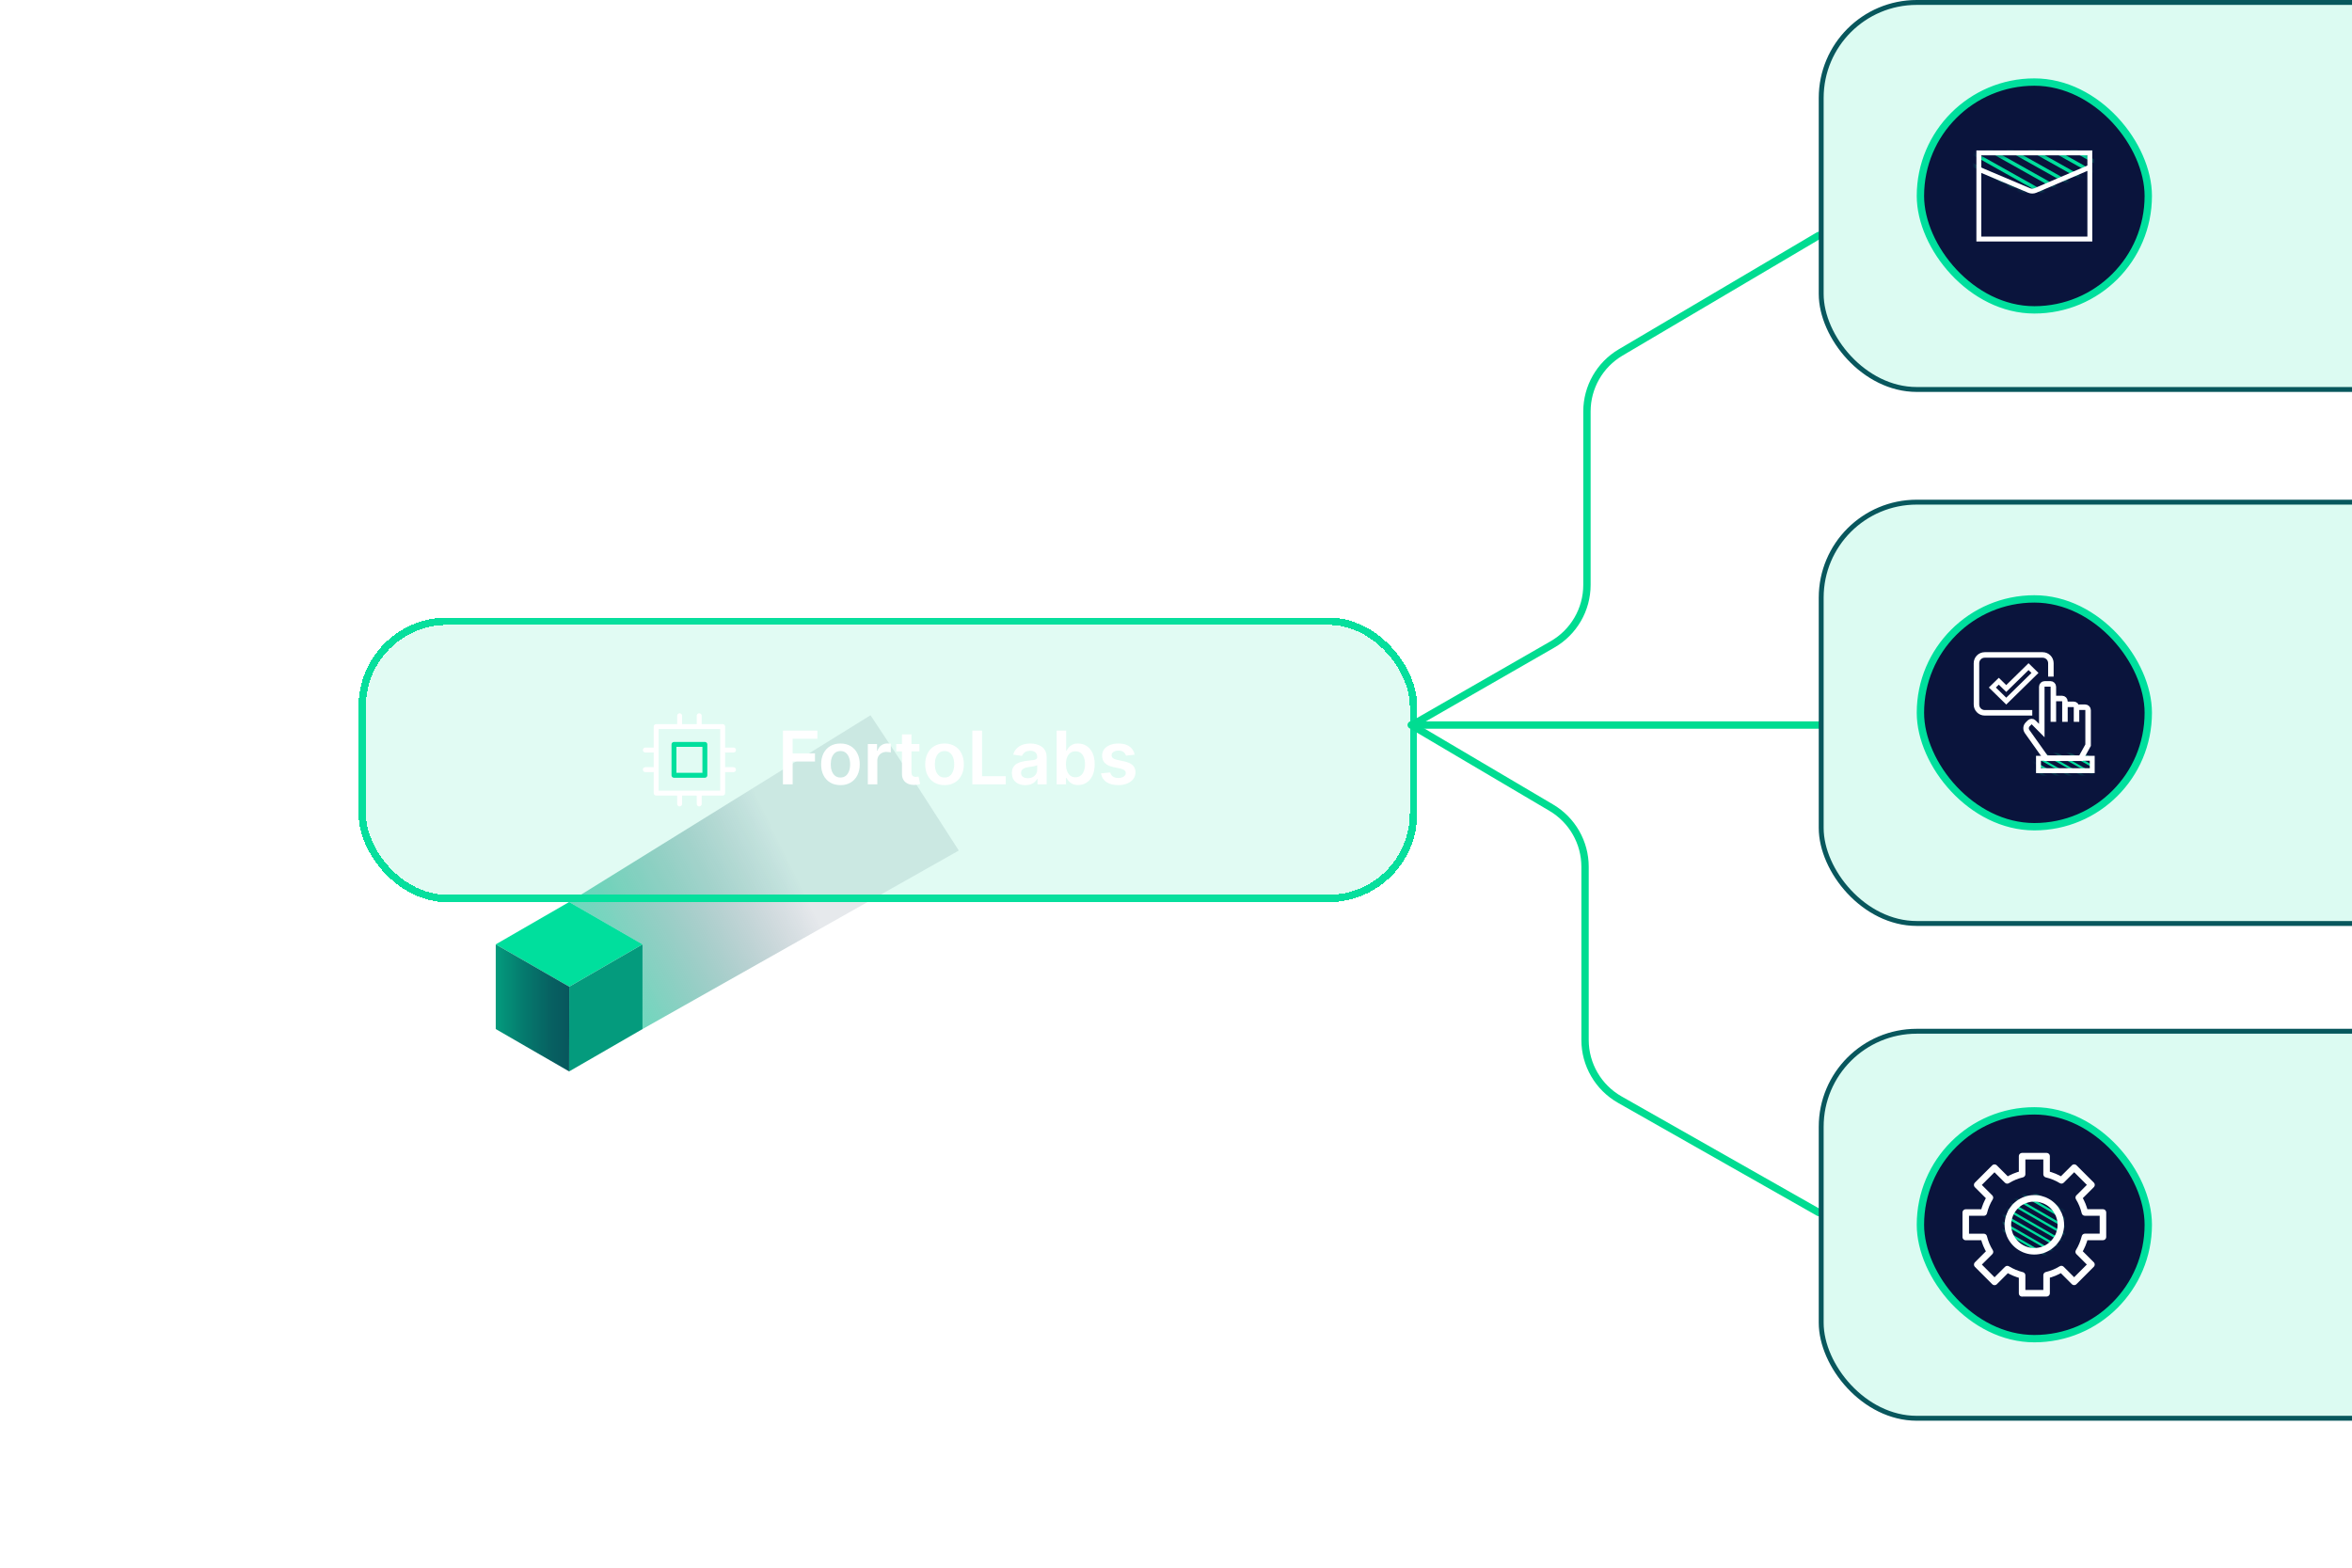 <svg xmlns="http://www.w3.org/2000/svg" width="480" height="320" viewBox="0 0 480 320" fill="none"><g clip-path="url(#clip0_5760_7255)"><path d="M131.126 192.766L116.173 201.408L101.173 192.766L116.15 184.119L131.126 192.766Z" fill="#00DF9D"></path><path d="M131.126 192.766V210.054L116.15 218.701L116.173 201.408L131.126 192.766Z" fill="#049B7D"></path><path d="M116.172 201.408L116.149 218.701L101.173 210.054V192.766L116.172 201.408Z" fill="url(#paint0_linear_5760_7255)"></path><path d="M131.127 192.77L131.118 210.059L195.672 173.614L186.559 159.454L177.656 146L116.147 184.125L131.127 192.77Z" fill="url(#paint1_linear_5760_7255)"></path><g filter="url(#filter0_dd_5760_7255)" data-figma-bg-blur-radius="10.861"><rect x="73.173" y="117" width="216.051" height="58.102" rx="18.102" fill="#06DF9D" fill-opacity="0.12" shape-rendering="crispEdges"></rect><rect x="73.927" y="117.754" width="214.542" height="56.593" rx="17.348" stroke="#06DF9D" stroke-width="1.508" shape-rendering="crispEdges"></rect><rect x="133.91" y="139.263" width="13.576" height="13.576" stroke="white" stroke-linejoin="round"></rect><path d="M133.698 144.051L131.698 144.051" stroke="white" stroke-linecap="round" stroke-linejoin="round"></path><path d="M133.698 148.051L131.698 148.051" stroke="white" stroke-linecap="round" stroke-linejoin="round"></path><path d="M149.698 144.051H147.698" stroke="white" stroke-linecap="round" stroke-linejoin="round"></path><path d="M149.698 148.051H147.698" stroke="white" stroke-linecap="round" stroke-linejoin="round"></path><path d="M138.698 153.051L138.698 155.051" stroke="white" stroke-linecap="round" stroke-linejoin="round"></path><path d="M142.698 153.051L142.698 155.051" stroke="white" stroke-linecap="round" stroke-linejoin="round"></path><path d="M138.698 137.051L138.698 139.051" stroke="white" stroke-linecap="round" stroke-linejoin="round"></path><path d="M142.698 137.051L142.698 139.051" stroke="white" stroke-linecap="round" stroke-linejoin="round"></path><rect x="137.547" y="142.899" width="6.303" height="6.303" stroke="#00DF9D" stroke-linejoin="round"></rect><path d="M159.78 151.051V140.08H166.808V141.746H161.768V144.724H166.326V146.39H161.768V151.051H159.78ZM171.518 151.211C170.715 151.211 170.018 151.035 169.429 150.681C168.84 150.328 168.383 149.833 168.058 149.197C167.737 148.562 167.576 147.819 167.576 146.969C167.576 146.119 167.737 145.374 168.058 144.735C168.383 144.096 168.84 143.599 169.429 143.246C170.018 142.892 170.715 142.716 171.518 142.716C172.322 142.716 173.018 142.892 173.608 143.246C174.197 143.599 174.652 144.096 174.974 144.735C175.299 145.374 175.461 146.119 175.461 146.969C175.461 147.819 175.299 148.562 174.974 149.197C174.652 149.833 174.197 150.328 173.608 150.681C173.018 151.035 172.322 151.211 171.518 151.211ZM171.529 149.658C171.965 149.658 172.329 149.538 172.622 149.299C172.915 149.056 173.133 148.731 173.275 148.324C173.422 147.917 173.495 147.464 173.495 146.964C173.495 146.46 173.422 146.005 173.275 145.598C173.133 145.187 172.915 144.86 172.622 144.617C172.329 144.374 171.965 144.253 171.529 144.253C171.083 144.253 170.711 144.374 170.415 144.617C170.122 144.86 169.902 145.187 169.756 145.598C169.613 146.005 169.542 146.46 169.542 146.964C169.542 147.464 169.613 147.917 169.756 148.324C169.902 148.731 170.122 149.056 170.415 149.299C170.711 149.538 171.083 149.658 171.529 149.658ZM177.107 151.051V142.823H178.987V144.194H179.073C179.223 143.719 179.48 143.353 179.844 143.096C180.212 142.835 180.632 142.705 181.103 142.705C181.21 142.705 181.33 142.71 181.462 142.721C181.598 142.728 181.71 142.741 181.799 142.758V144.542C181.717 144.514 181.587 144.489 181.408 144.467C181.233 144.442 181.064 144.43 180.899 144.43C180.546 144.43 180.228 144.507 179.946 144.66C179.667 144.81 179.448 145.019 179.287 145.287C179.126 145.555 179.046 145.864 179.046 146.214V151.051H177.107ZM187.638 142.823V144.323H182.908V142.823H187.638ZM184.076 140.851H186.015V148.576C186.015 148.837 186.055 149.037 186.133 149.176C186.215 149.312 186.322 149.404 186.454 149.454C186.587 149.504 186.733 149.529 186.894 149.529C187.015 149.529 187.126 149.521 187.226 149.503C187.329 149.485 187.408 149.469 187.462 149.454L187.788 150.97C187.685 151.006 187.537 151.045 187.344 151.088C187.154 151.131 186.922 151.156 186.647 151.163C186.162 151.178 185.724 151.104 185.335 150.944C184.946 150.779 184.637 150.526 184.408 150.183C184.183 149.84 184.073 149.412 184.076 148.897V140.851ZM192.761 151.211C191.957 151.211 191.261 151.035 190.672 150.681C190.082 150.328 189.625 149.833 189.3 149.197C188.979 148.562 188.818 147.819 188.818 146.969C188.818 146.119 188.979 145.374 189.3 144.735C189.625 144.096 190.082 143.599 190.672 143.246C191.261 142.892 191.957 142.716 192.761 142.716C193.564 142.716 194.261 142.892 194.85 143.246C195.439 143.599 195.895 144.096 196.216 144.735C196.541 145.374 196.703 146.119 196.703 146.969C196.703 147.819 196.541 148.562 196.216 149.197C195.895 149.833 195.439 150.328 194.85 150.681C194.261 151.035 193.564 151.211 192.761 151.211ZM192.772 149.658C193.207 149.658 193.571 149.538 193.864 149.299C194.157 149.056 194.375 148.731 194.518 148.324C194.664 147.917 194.737 147.464 194.737 146.964C194.737 146.46 194.664 146.005 194.518 145.598C194.375 145.187 194.157 144.86 193.864 144.617C193.571 144.374 193.207 144.253 192.772 144.253C192.325 144.253 191.954 144.374 191.657 144.617C191.364 144.86 191.145 145.187 190.998 145.598C190.856 146.005 190.784 146.46 190.784 146.964C190.784 147.464 190.856 147.917 190.998 148.324C191.145 148.731 191.364 149.056 191.657 149.299C191.954 149.538 192.325 149.658 192.772 149.658ZM198.435 151.051V140.08H200.422V149.385H205.254V151.051H198.435ZM209.261 151.217C208.74 151.217 208.27 151.124 207.852 150.938C207.438 150.749 207.109 150.47 206.867 150.103C206.627 149.735 206.508 149.281 206.508 148.742C206.508 148.278 206.593 147.894 206.765 147.59C206.936 147.287 207.17 147.044 207.467 146.862C207.763 146.68 208.097 146.542 208.468 146.449C208.843 146.353 209.231 146.283 209.631 146.24C210.113 146.19 210.504 146.146 210.804 146.106C211.104 146.064 211.322 145.999 211.457 145.914C211.597 145.824 211.666 145.687 211.666 145.501V145.469C211.666 145.065 211.547 144.753 211.307 144.532C211.068 144.31 210.723 144.199 210.274 144.199C209.799 144.199 209.422 144.303 209.143 144.51C208.868 144.717 208.683 144.962 208.586 145.244L206.776 144.987C206.918 144.487 207.154 144.069 207.483 143.733C207.811 143.394 208.213 143.141 208.688 142.973C209.163 142.801 209.688 142.716 210.263 142.716C210.659 142.716 211.054 142.762 211.447 142.855C211.839 142.948 212.198 143.101 212.523 143.316C212.848 143.526 213.109 143.814 213.305 144.178C213.505 144.542 213.605 144.998 213.605 145.544V151.051H211.741V149.92H211.677C211.559 150.149 211.393 150.363 211.179 150.563C210.968 150.76 210.702 150.919 210.381 151.04C210.063 151.158 209.69 151.217 209.261 151.217ZM209.765 149.792C210.154 149.792 210.491 149.715 210.777 149.562C211.063 149.404 211.282 149.197 211.436 148.94C211.593 148.683 211.672 148.403 211.672 148.099V147.13C211.611 147.18 211.507 147.226 211.361 147.269C211.218 147.312 211.057 147.349 210.879 147.381C210.7 147.414 210.523 147.442 210.348 147.467C210.174 147.492 210.022 147.514 209.893 147.531C209.604 147.571 209.345 147.635 209.116 147.724C208.888 147.813 208.708 147.938 208.575 148.099C208.443 148.256 208.377 148.46 208.377 148.71C208.377 149.067 208.508 149.337 208.768 149.519C209.029 149.701 209.361 149.792 209.765 149.792ZM215.641 151.051V140.08H217.58V144.183H217.661C217.761 143.983 217.902 143.771 218.084 143.546C218.266 143.317 218.512 143.123 218.823 142.962C219.134 142.798 219.53 142.716 220.012 142.716C220.648 142.716 221.221 142.878 221.732 143.203C222.246 143.524 222.653 144.001 222.953 144.633C223.257 145.262 223.408 146.033 223.408 146.947C223.408 147.851 223.26 148.619 222.964 149.251C222.667 149.883 222.264 150.365 221.753 150.697C221.242 151.029 220.664 151.195 220.018 151.195C219.546 151.195 219.155 151.117 218.844 150.96C218.534 150.803 218.284 150.613 218.094 150.392C217.909 150.167 217.764 149.954 217.661 149.754H217.548V151.051H215.641ZM217.543 146.937C217.543 147.469 217.618 147.935 217.768 148.335C217.921 148.735 218.141 149.047 218.427 149.272C218.716 149.494 219.066 149.604 219.476 149.604C219.905 149.604 220.264 149.49 220.553 149.262C220.842 149.029 221.06 148.713 221.207 148.313C221.357 147.91 221.432 147.451 221.432 146.937C221.432 146.426 221.359 145.973 221.212 145.576C221.066 145.18 220.848 144.869 220.559 144.644C220.269 144.419 219.909 144.307 219.476 144.307C219.062 144.307 218.71 144.415 218.421 144.633C218.132 144.851 217.912 145.157 217.762 145.549C217.616 145.942 217.543 146.405 217.543 146.937ZM231.56 144.998L229.792 145.19C229.742 145.012 229.655 144.844 229.53 144.687C229.408 144.53 229.244 144.403 229.037 144.307C228.83 144.21 228.576 144.162 228.276 144.162C227.873 144.162 227.534 144.249 227.259 144.424C226.987 144.599 226.853 144.826 226.857 145.105C226.853 145.344 226.941 145.539 227.119 145.689C227.301 145.839 227.601 145.962 228.019 146.058L229.423 146.358C230.201 146.526 230.78 146.792 231.158 147.156C231.54 147.521 231.733 147.997 231.737 148.587C231.733 149.104 231.582 149.562 231.282 149.958C230.985 150.351 230.573 150.658 230.044 150.879C229.516 151.101 228.908 151.211 228.223 151.211C227.216 151.211 226.405 151.001 225.791 150.579C225.177 150.154 224.811 149.563 224.693 148.806L226.584 148.624C226.669 148.996 226.851 149.276 227.13 149.465C227.409 149.654 227.771 149.749 228.217 149.749C228.678 149.749 229.048 149.654 229.326 149.465C229.608 149.276 229.749 149.042 229.749 148.763C229.749 148.528 229.658 148.333 229.476 148.18C229.298 148.026 229.019 147.908 228.641 147.826L227.237 147.531C226.448 147.367 225.864 147.09 225.485 146.701C225.107 146.308 224.919 145.812 224.923 145.212C224.919 144.705 225.057 144.266 225.335 143.894C225.618 143.519 226.009 143.23 226.509 143.026C227.012 142.819 227.592 142.716 228.25 142.716C229.214 142.716 229.973 142.921 230.526 143.332C231.083 143.742 231.428 144.298 231.56 144.998Z" fill="white"></path></g><path d="M371.173 48.065L330.747 71.937C326.482 74.455 323.866 79.039 323.866 83.992V119.396C323.866 124.409 321.185 129.039 316.838 131.536L288.173 148" stroke="#00DC91" stroke-width="1.5" stroke-miterlimit="10" stroke-linecap="round"></path><path d="M371.173 148H289.173" stroke="#00DC91" stroke-width="1.5" stroke-miterlimit="10" stroke-linecap="round"></path><path d="M371.173 247.5L330.571 224.459C326.188 221.972 323.48 217.322 323.48 212.283V176.927C323.48 171.974 320.864 167.39 316.599 164.872L299.827 154.968L288 147.984" stroke="#00DC91" stroke-width="1.5" stroke-miterlimit="10" stroke-linecap="round"></path><g data-figma-bg-blur-radius="16.8"><rect x="371.673" y="0.5" width="336" height="79" rx="19.5" fill="#06DF9D" fill-opacity="0.14"></rect><rect x="371.673" y="0.5" width="336" height="79" rx="19.5" stroke="#08575D"></rect><rect x="391.923" y="16.75" width="46.5" height="46.5" rx="23.25" fill="#0A143C"></rect><rect x="391.923" y="16.75" width="46.5" height="46.5" rx="23.25" stroke="#00DF9D" stroke-width="1.5"></rect><mask id="mask0_5760_7255" style="mask-type:luminance" maskUnits="userSpaceOnUse" x="403" y="31" width="24" height="9"><path d="M426.592 31.149V34.247L414.765 39.119L403.753 34.689V31.593C403.753 31.593 419.092 31.149 426.592 31.149Z" fill="white"></path></mask><g mask="url(#mask0_5760_7255)"><path d="M421.451 55.951H420.005L390.295 39.272V38.446L421.451 55.951Z" fill="#00DF9D"></path><path d="M425.763 55.95H424.308L390.295 36.86V36.044L425.763 55.95Z" fill="#00DF9D"></path><path d="M390.295 33.634V34.46L428.583 55.961H430.047L390.295 33.634Z" fill="#00DF9D"></path><path d="M430.801 53.891V54.717L390.295 31.963V31.137L430.801 53.891Z" fill="#00DF9D"></path><path d="M430.801 51.546V52.372L390.295 29.636V28.811L430.801 51.546Z" fill="#00DF9D"></path><path d="M430.801 49.059V49.875L390.295 27.149V26.323L430.801 49.059Z" fill="#00DF9D"></path><path d="M430.801 46.648V47.474L390.295 24.739V23.913L430.801 46.648Z" fill="#00DF9D"></path><path d="M430.801 44.133V44.978L390.295 22.223V21.398L430.801 44.133Z" fill="#00DF9D"></path><path d="M430.801 41.768V42.584L390.295 19.84V19.014L430.801 41.768Z" fill="#00DF9D"></path><path d="M430.801 39.273V40.099L390.295 17.363V16.547H390.313L430.801 39.273Z" fill="#00DF9D"></path><path d="M430.801 36.862V37.687L393.151 16.547H394.606L430.801 36.862Z" fill="#00DF9D"></path><path d="M398.89 16.547H397.453L430.801 35.276V34.45L398.89 16.547Z" fill="#00DF9D"></path><path d="M430.801 32.049V32.846L401.746 16.547H403.201L430.801 32.049Z" fill="#00DF9D"></path></g><path d="M403.768 34.509L414.088 38.875C414.511 39.054 414.989 39.053 415.412 38.872L426.578 34.087" stroke="white"></path><rect x="403.846" y="31.207" width="22.654" height="17.586" stroke="white"></rect></g><g data-figma-bg-blur-radius="16.8"><rect x="371.673" y="102.5" width="336" height="86" rx="19.5" fill="#06DF9D" fill-opacity="0.14"></rect><rect x="371.673" y="102.5" width="336" height="86" rx="19.5" stroke="#08575D"></rect><rect x="391.923" y="122.25" width="46.5" height="46.5" rx="23.25" fill="#0A143C"></rect><rect x="391.923" y="122.25" width="46.5" height="46.5" rx="23.25" stroke="#00DF9D" stroke-width="1.5"></rect><mask id="mask1_5760_7255" style="mask-type:luminance" maskUnits="userSpaceOnUse" x="415" y="154" width="12" height="4"><path d="M426.985 154.516H415.944V157.312H426.985V154.516Z" fill="white"></path></mask><g mask="url(#mask1_5760_7255)"><path d="M422.274 165.363H421.403L406.055 156.739V156.236L422.274 165.363Z" fill="#00DF9D"></path><path d="M424.961 165.363H424.09L406.055 155.225V154.723L424.961 165.363Z" fill="#00DF9D"></path><path d="M427.58 165.362H426.697L406.055 153.759V153.257L427.58 165.362Z" fill="#00DF9D"></path><path d="M406.055 151.791V152.293L429.292 165.368H430.175L406.055 151.791Z" fill="#00DF9D"></path><path d="M430.635 164.112V164.615L406.055 150.775V150.278L430.635 164.112Z" fill="#00DF9D"></path><path d="M430.635 162.682V163.185L406.055 149.363V148.86L430.635 162.682Z" fill="#00DF9D"></path><path d="M430.635 161.17V161.672L406.055 147.844V147.348L430.635 161.17Z" fill="#00DF9D"></path><path d="M430.635 159.705V160.207L406.055 146.379V145.883L430.635 159.705Z" fill="#00DF9D"></path><path d="M430.635 158.18V158.688L406.055 144.854V144.352L430.635 158.18Z" fill="#00DF9D"></path><path d="M430.635 156.738V157.24L406.055 143.4V142.897L430.635 156.738Z" fill="#00DF9D"></path><path d="M430.635 155.225V155.721L406.056 141.899V141.396H406.068L430.635 155.225Z" fill="#00DF9D"></path></g><path d="M419.053 147.342V140.189C419.053 139.86 418.788 139.594 418.463 139.594H417.281C416.956 139.594 416.691 139.86 416.691 140.189V149.128L415.039 147.46C414.81 147.225 414.436 147.225 414.201 147.46L413.822 147.845C413.424 148.241 413.376 148.861 413.695 149.32C414.888 151 417.571 154.781 417.571 154.781H424.665L426.142 152.109V144.956C426.142 144.627 425.876 144.361 425.551 144.361H424.37C424.044 144.361 423.779 144.627 423.779 144.956V147.342V144.361C423.779 144.032 423.514 143.766 423.188 143.766H422.007C421.681 143.766 421.416 144.032 421.416 144.361V147.342V143.171C421.416 142.842 421.151 142.575 420.825 142.575H419.644C419.319 142.575 419.053 142.842 419.053 143.171V147.342Z" stroke="white" stroke-width="1.125" stroke-miterlimit="10"></path><path d="M415.303 137.361L410.096 142.466L409.436 143.111L406.604 140.337L407.918 139.051L409.086 140.196L409.437 140.539L409.786 140.196L413.989 136.075L415.303 137.361Z" stroke="white"></path><path d="M426.985 154.781H416.017V157.312H426.985V154.781Z" stroke="white" stroke-miterlimit="10"></path><path d="M414.751 145.5H410.954H405.048C404.116 145.5 403.36 144.744 403.36 143.812V135.375C403.36 134.443 404.116 133.688 405.048 133.688H416.86C417.792 133.688 418.548 134.443 418.548 135.375V136.641V138.117" stroke="white" stroke-width="1.125"></path></g><g data-figma-bg-blur-radius="16.8"><rect x="371.673" y="210.5" width="336" height="79" rx="19.5" fill="#06DF9D" fill-opacity="0.14"></rect><rect x="371.673" y="210.5" width="336" height="79" rx="19.5" stroke="#08575D"></rect><rect x="391.923" y="226.75" width="46.5" height="46.5" rx="23.25" fill="#0A143C"></rect><rect x="391.923" y="226.75" width="46.5" height="46.5" rx="23.25" stroke="#00DF9D" stroke-width="1.5"></rect><mask id="mask2_5760_7255" style="mask-type:luminance" maskUnits="userSpaceOnUse" x="409" y="244" width="12" height="12"><path d="M415.173 255.712C418.33 255.712 420.889 253.154 420.889 250C420.889 246.845 418.33 244.288 415.173 244.288C412.016 244.288 409.457 246.845 409.457 250C409.457 253.154 412.016 255.712 415.173 255.712Z" fill="white"></path></mask><g mask="url(#mask2_5760_7255)"><path d="M416.592 263.441H415.652L402.152 255.662V255.123L416.592 263.441Z" fill="#00DF9D"></path><path d="M419.34 263.441H418.41L402.152 254.074V253.535L419.34 263.441Z" fill="#00DF9D"></path><path d="M422.178 263.441H421.248L402.152 252.427V251.888L422.178 263.441Z" fill="#00DF9D"></path><path d="M424.956 263.441H424.016L402.152 250.839V250.3L424.956 263.441Z" fill="#00DF9D"></path><path d="M428.193 262.083V262.622L402.152 247.604V247.064L428.193 262.083Z" fill="#00DF9D"></path><path d="M428.193 260.535V261.074L402.152 246.066V245.526L428.193 260.535Z" fill="#00DF9D"></path><path d="M428.193 258.887V259.427L402.152 244.428V243.879L428.193 258.887Z" fill="#00DF9D"></path><path d="M428.193 257.3V257.839L402.152 242.83V242.291L428.193 257.3Z" fill="#00DF9D"></path><path d="M428.193 255.642V256.192L402.152 241.173V240.634L428.193 255.642Z" fill="#00DF9D"></path><path d="M428.193 254.074V254.613L402.152 239.595V239.056L428.193 254.074Z" fill="#00DF9D"></path><path d="M428.193 252.427V252.976L402.152 237.968V237.429H402.172L428.193 252.427Z" fill="#00DF9D"></path><path d="M428.193 250.84V251.389L403.991 237.429H404.93L428.193 250.84Z" fill="#00DF9D"></path><path d="M407.678 237.429H406.749L428.183 249.801V249.262L407.678 237.429Z" fill="#00DF9D"></path><path d="M428.193 247.664V248.193L409.517 237.429H410.456L428.193 247.664Z" fill="#00DF9D"></path><path d="M428.193 246.066V246.616L412.275 237.429H413.214L428.193 246.066Z" fill="#00DF9D"></path><path d="M428.193 244.429V244.978L415.103 237.429H416.052L428.193 244.429Z" fill="#00DF9D"></path></g><path d="M412.675 263.98H417.671V260.295C418.75 260.036 419.77 259.616 420.689 259.047L423.297 261.653L426.825 258.118L424.226 255.522C424.796 254.593 425.216 253.575 425.496 252.486H429.173V247.494H425.486C425.226 246.405 424.806 245.387 424.236 244.458L426.835 241.862L423.307 238.337L420.709 240.933C419.78 240.364 418.76 239.944 417.671 239.685V236H412.675V239.675C411.585 239.944 410.566 240.364 409.637 240.943L407.039 238.347L403.511 241.872L406.109 244.468C405.54 245.397 405.12 246.415 404.86 247.504H401.173V252.496H404.85C405.12 253.585 405.54 254.603 406.119 255.532L403.521 258.128L407.049 261.663L409.657 259.057C410.586 259.626 411.605 260.046 412.675 260.325V264V263.98ZM413.544 255.163C413.234 255.063 412.944 254.943 412.675 254.793C411.695 254.294 410.896 253.475 410.376 252.496C410.226 252.227 410.106 251.927 410.027 251.628C409.847 251.108 409.767 250.569 409.767 250.01C409.767 249.451 409.867 248.892 410.027 248.382C410.126 248.073 410.246 247.783 410.376 247.514C410.896 246.525 411.695 245.716 412.675 245.217C412.944 245.067 413.234 244.947 413.544 244.867C414.044 244.688 414.593 244.608 415.163 244.608C415.732 244.608 416.282 244.688 416.792 244.867C417.092 244.947 417.391 245.067 417.661 245.217C418.64 245.716 419.44 246.525 419.949 247.514C420.109 247.783 420.239 248.073 420.319 248.382C420.499 248.902 420.579 249.441 420.579 250.01C420.579 250.579 420.499 251.108 420.319 251.628C420.239 251.927 420.119 252.227 419.969 252.496C419.45 253.475 418.65 254.274 417.671 254.793C417.401 254.943 417.102 255.063 416.802 255.163C416.282 255.322 415.742 255.412 415.173 255.412C414.603 255.412 414.054 255.332 413.554 255.163H413.544Z" stroke="white" stroke-width="1.333" stroke-linecap="round" stroke-linejoin="round"></path></g></g><defs><filter id="filter0_dd_5760_7255" x="48.173" y="95.017" width="266.051" height="110.254" filterUnits="userSpaceOnUse" color-interpolation-filters="sRGB"><feFlood flood-opacity="0" result="BackgroundImageFix"></feFlood><feColorMatrix in="SourceAlpha" type="matrix" values="0 0 0 0 0 0 0 0 0 0 0 0 0 0 0 0 0 0 127 0" result="hardAlpha"></feColorMatrix><feOffset dy="6.034"></feOffset><feGaussianBlur stdDeviation="12.068"></feGaussianBlur><feComposite in2="hardAlpha" operator="out"></feComposite><feColorMatrix type="matrix" values="0 0 0 0 0 0 0 0 0 0 0 0 0 0 0 0 0 0 0.12 0"></feColorMatrix><feBlend mode="normal" in2="BackgroundImageFix" result="effect1_dropShadow_5760_7255"></feBlend><feColorMatrix in="SourceAlpha" type="matrix" values="0 0 0 0 0 0 0 0 0 0 0 0 0 0 0 0 0 0 127 0" result="hardAlpha"></feColorMatrix><feOffset dy="3.017"></feOffset><feGaussianBlur stdDeviation="12.5"></feGaussianBlur><feComposite in2="hardAlpha" operator="out"></feComposite><feColorMatrix type="matrix" values="0 0 0 0 0 0 0 0 0 1 0 0 0 0 0.698 0 0 0 0.25 0"></feColorMatrix><feBlend mode="normal" in2="effect1_dropShadow_5760_7255" result="effect2_dropShadow_5760_7255"></feBlend><feBlend mode="normal" in="SourceGraphic" in2="effect2_dropShadow_5760_7255" result="shape"></feBlend></filter><clipPath id="bgblur_1_5760_7255_clip_path" transform="translate(-48.173 -95.017)"><rect x="73.173" y="117" width="216.051" height="58.102" rx="18.102"></rect></clipPath><clipPath id="bgblur_2_5760_7255_clip_path" transform="translate(-354.373 16.8)"><rect x="371.673" y="0.5" width="336" height="79" rx="19.5"></rect></clipPath><clipPath id="bgblur_3_5760_7255_clip_path" transform="translate(-354.373 -85.2)"><rect x="371.673" y="102.5" width="336" height="86" rx="19.5"></rect></clipPath><clipPath id="bgblur_4_5760_7255_clip_path" transform="translate(-354.373 -193.2)"><rect x="371.673" y="210.5" width="336" height="79" rx="19.5"></rect></clipPath><linearGradient id="paint0_linear_5760_7255" x1="116.172" y1="205.733" x2="101.173" y2="205.733" gradientUnits="userSpaceOnUse"><stop offset="0.01" stop-color="#08575D"></stop><stop offset="0.24" stop-color="#076061"></stop><stop offset="0.61" stop-color="#05796D"></stop><stop offset="1" stop-color="#049B7D"></stop></linearGradient><linearGradient id="paint1_linear_5760_7255" x1="163.459" y1="179.107" x2="115.975" y2="202.453" gradientUnits="userSpaceOnUse"><stop offset="0.01" stop-color="#0A2344" stop-opacity="0.1"></stop><stop offset="1" stop-color="#00DF9D" stop-opacity="0.68"></stop></linearGradient><clipPath id="clip0_5760_7255"><rect width="480" height="320" fill="white"></rect></clipPath></defs></svg>